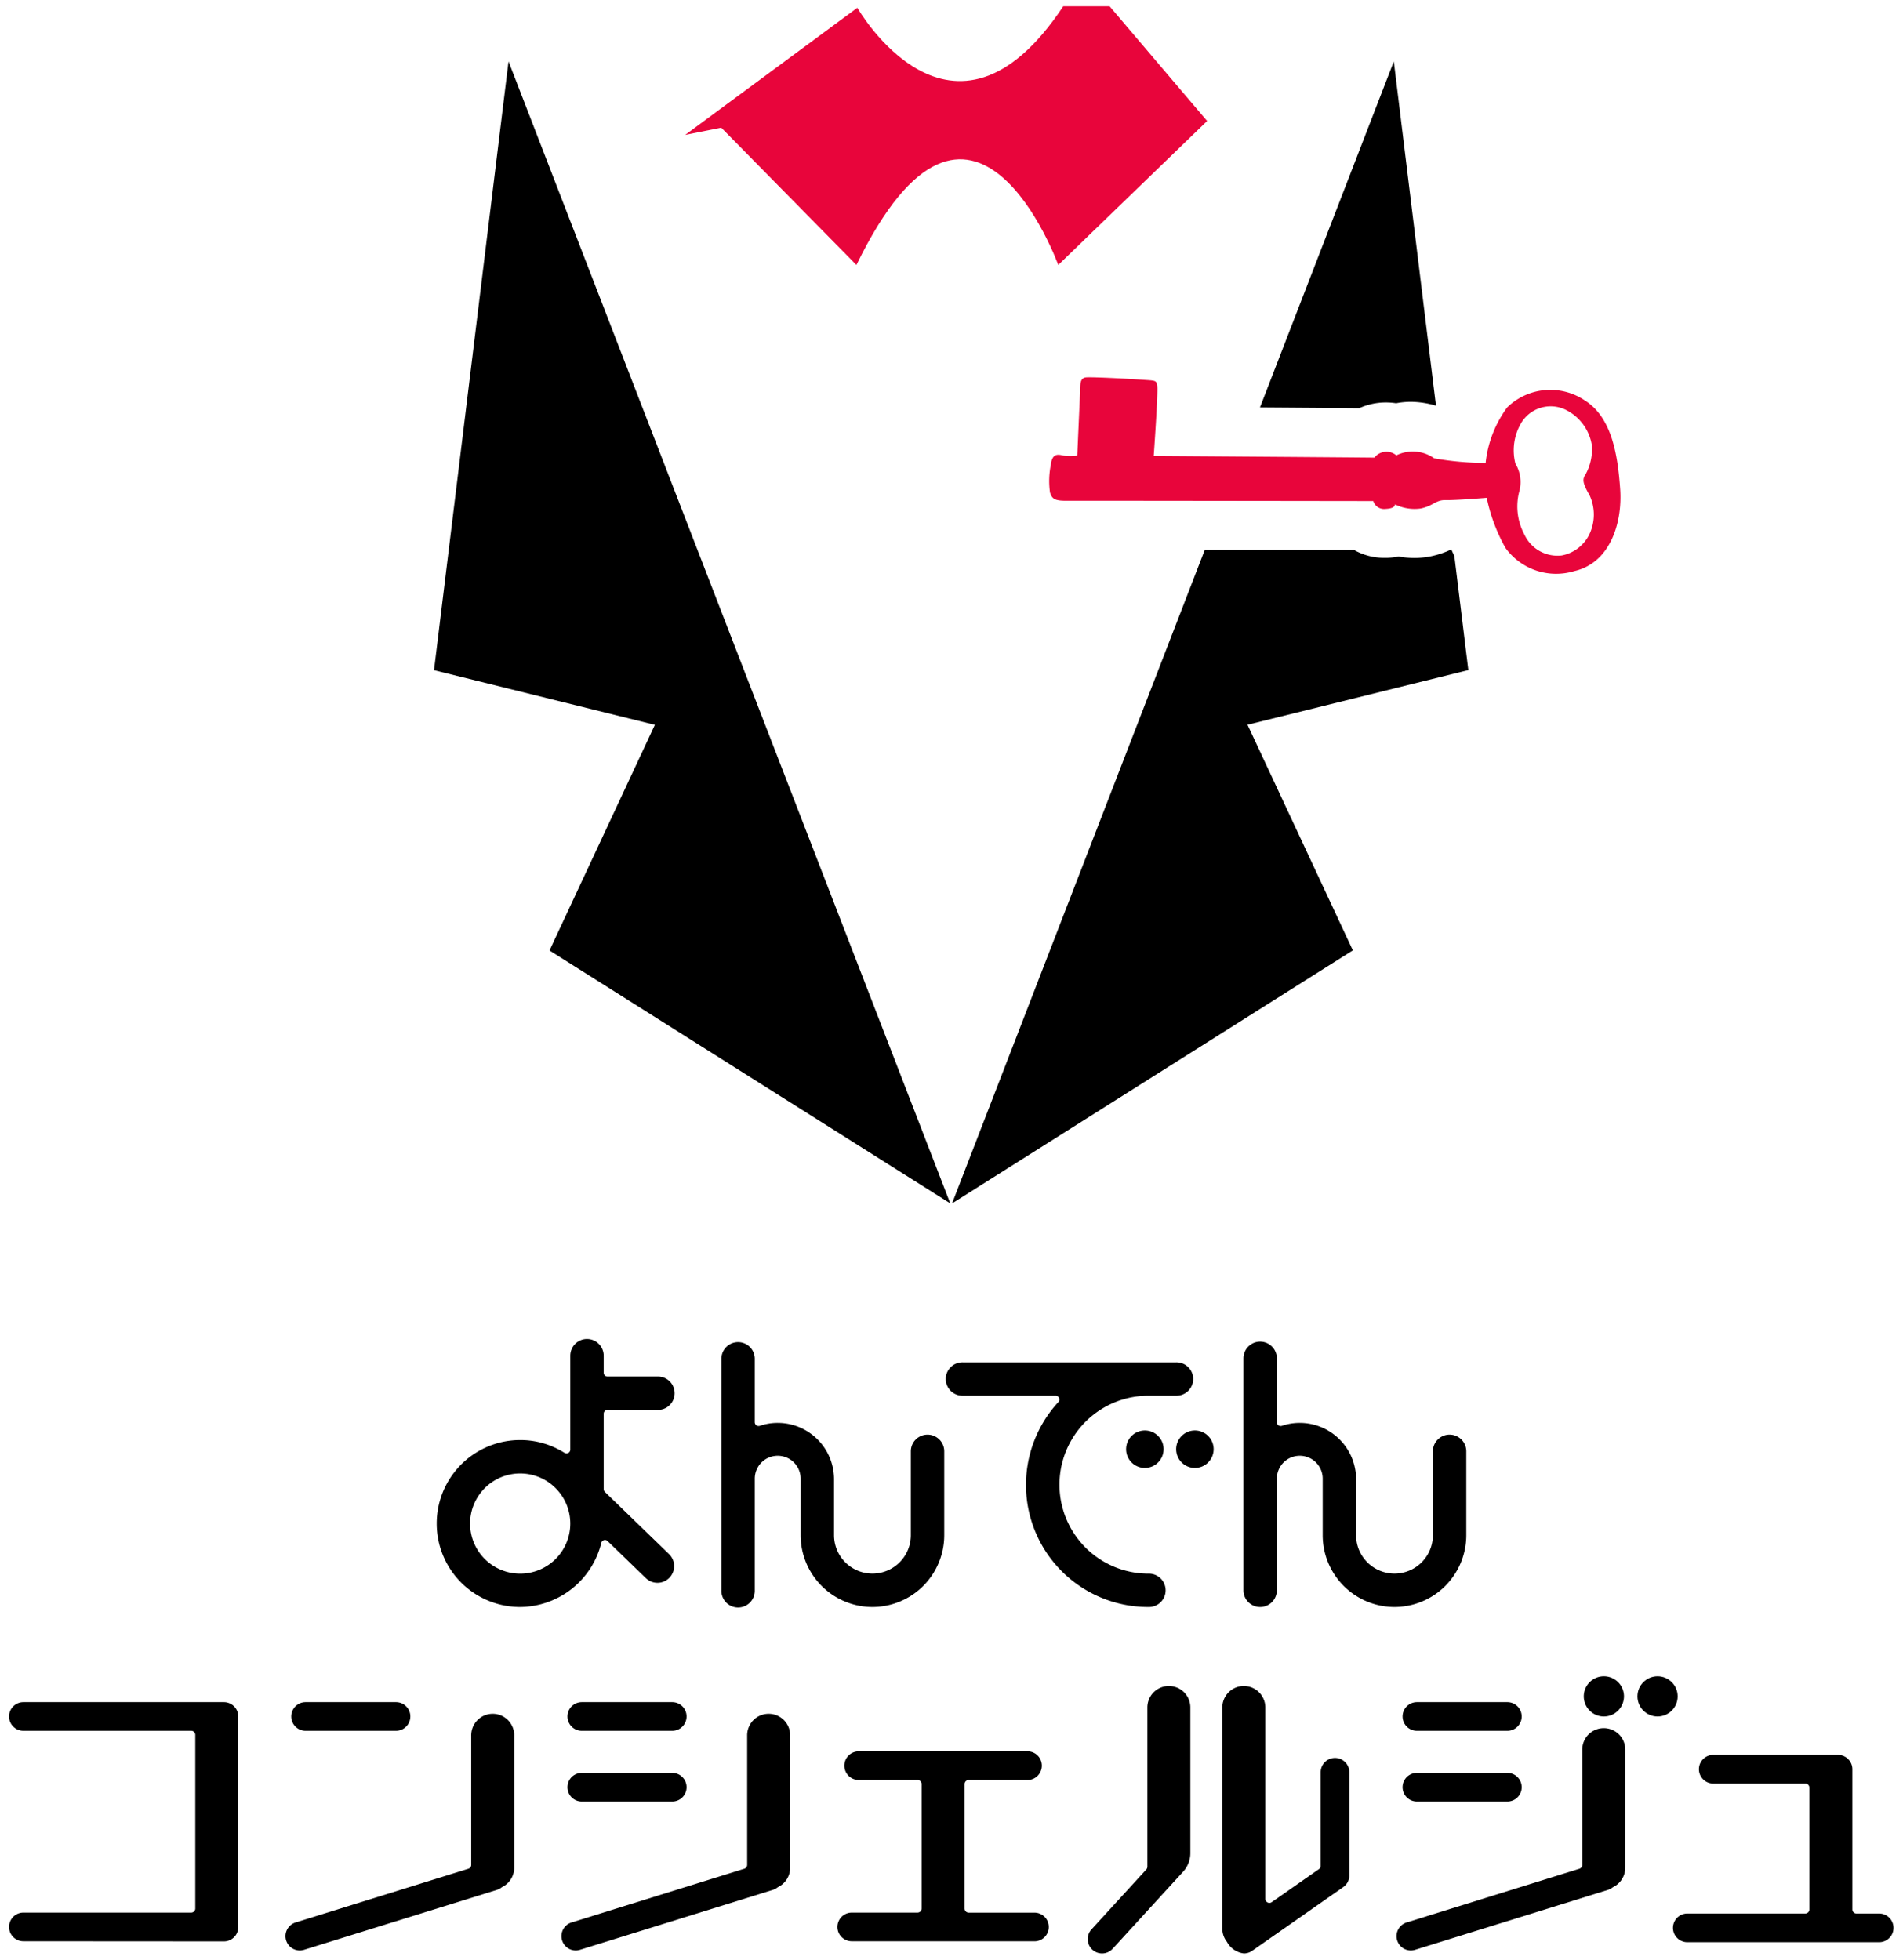 <svg id="レイヤー_1" data-name="レイヤー 1" xmlns="http://www.w3.org/2000/svg" width="134" height="138" viewBox="0 0 134 138"><defs><style>.cls-1{fill:#e8053b;}</style></defs><polygon points="35.808 4.325 66.912 84.739 38.694 66.932 46.113 51.043 30.561 47.194 35.808 4.325"/><path class="cls-1" d="M48.247,9.5,60.369.548s6.673,11.684,14.5-.105h3.265L85,8.521,74.517,18.659s-6.065-16.746-14.212,0L50.787,8.991Z"/><path d="M97.586,28.341a4.858,4.858,0,0,1,.723.055,5.565,5.565,0,0,1,1.046-.1,6.423,6.423,0,0,1,1.759.272L98.145,4.325,88.721,28.692c2.691.019,5.44.04,6.986.054A4.511,4.511,0,0,1,97.586,28.341Z"/><path d="M100.755,39.174a5.7,5.7,0,0,1-1.151.117,6.257,6.257,0,0,1-1.117-.1,5.276,5.276,0,0,1-.822.092H97.5a4.284,4.284,0,0,1-2.161-.56l-10.5-.012-17.8,46.032L95.261,66.923,87.844,51.036l15.549-3.85-.983-8.029c-.071-.156-.151-.308-.213-.469A6.266,6.266,0,0,1,100.755,39.174Z"/><path class="cls-1" d="M109.966,39.116a2.566,2.566,0,0,1-2.625-1.476,4.174,4.174,0,0,1-.336-3.126,2.518,2.518,0,0,0-.3-1.873,3.787,3.787,0,0,1,.437-2.9,2.421,2.421,0,0,1,3.019-.925,3.374,3.374,0,0,1,1.933,2.555,3.715,3.715,0,0,1-.436,2.017c-.224.337-.266.562.275,1.493a3.242,3.242,0,0,1-.047,2.805A2.735,2.735,0,0,1,109.966,39.116Zm4.118-4.685c-.172-2.4-.581-5.039-2.5-6.241a4.348,4.348,0,0,0-5.456.5,8,8,0,0,0-1.517,3.909,20.739,20.739,0,0,1-3.621-.325,2.6,2.6,0,0,0-2.667-.209,1.069,1.069,0,0,0-1.51.12l-.033.041c-1.548-.021-15.54-.12-15.54-.12s.325-4.551.247-4.95-.1-.347-1.171-.423-3.242-.182-3.782-.162-.451.5-.487,1.24-.191,4.27-.191,4.27a3.686,3.686,0,0,1-.973,0c-.351-.08-.783-.2-.882.615a5.814,5.814,0,0,0-.068,1.973c.137.444.315.6,1.15.593s21.617.021,21.617.021a.79.79,0,0,0,.839.556c.767-.029.684-.324.684-.324a3.108,3.108,0,0,0,1.817.294c.9-.188,1.041-.612,1.774-.594s2.874-.161,2.874-.161A12.256,12.256,0,0,0,106,38.571a4.4,4.4,0,0,0,4.863,1.643C113.374,39.636,114.254,36.828,114.084,34.431Z"/><path d="M36.63,103.758a3.528,3.528,0,1,0,3.527,3.528A3.532,3.532,0,0,0,36.63,103.758Zm0,9.406a5.879,5.879,0,1,1,0-11.758,5.822,5.822,0,0,1,3.118.9.26.26,0,0,0,.142.041.266.266,0,0,0,.267-.267V95.468a1.176,1.176,0,1,1,2.352,0v1.2a.267.267,0,0,0,.267.266h3.518a1.176,1.176,0,1,1,0,2.351H42.776a.268.268,0,0,0-.267.268v5.312a.262.262,0,0,0,.081.19l4.523,4.385a1.177,1.177,0,0,1,.025,1.662,1.174,1.174,0,0,1-1.662.026l-2.691-2.607a.261.261,0,0,0-.185-.076.307.307,0,0,0-.074.01.267.267,0,0,0-.185.194A5.937,5.937,0,0,1,36.63,113.164Z"/><path d="M61.433,113.164a5.061,5.061,0,0,1-5.056-5.055v-3.942a1.615,1.615,0,1,0-3.229,0v7.821a1.176,1.176,0,1,1-2.351,0V95.653a1.176,1.176,0,0,1,2.351,0v4.5a.268.268,0,0,0,.267.266.28.28,0,0,0,.086-.013,3.892,3.892,0,0,1,1.262-.208,3.969,3.969,0,0,1,3.966,3.965v3.942a2.7,2.7,0,1,0,5.408,0V102.2a1.176,1.176,0,0,1,2.352,0v5.906A5.061,5.061,0,0,1,61.433,113.164Z"/><path d="M98.193,113.164a5.061,5.061,0,0,1-5.055-5.055v-3.942a1.615,1.615,0,1,0-3.229,0v7.821a1.176,1.176,0,0,1-2.352,0V95.653a1.176,1.176,0,0,1,2.352,0v4.5a.266.266,0,0,0,.267.266.274.274,0,0,0,.085-.013,3.892,3.892,0,0,1,1.262-.208,3.969,3.969,0,0,1,3.966,3.965v3.942a2.7,2.7,0,0,0,5.408,0V102.2a1.176,1.176,0,0,1,2.352,0v5.906A5.061,5.061,0,0,1,98.193,113.164Z"/><path d="M80.867,113.164a8.6,8.6,0,0,1-6.34-14.434.268.268,0,0,0,.048-.287.265.265,0,0,0-.244-.16H67.807a1.176,1.176,0,1,1,0-2.351h15a1.176,1.176,0,1,1,0,2.351H80.867a6.265,6.265,0,1,0,0,12.53,1.176,1.176,0,1,1,0,2.351Z"/><path d="M80.615,103.37a1.32,1.32,0,1,1,1.32-1.321A1.322,1.322,0,0,1,80.615,103.37Z"/><path d="M84.14,103.37a1.32,1.32,0,1,1,1.319-1.321A1.322,1.322,0,0,1,84.14,103.37Z"/><path d="M112.936,120.871a1.415,1.415,0,1,1,1.416-1.415A1.417,1.417,0,0,1,112.936,120.871Z"/><circle cx="116.717" cy="119.456" r="1.415"/><path d="M1.647,136.7a1.009,1.009,0,0,1,0-2.018H13.465a.286.286,0,0,0,.286-.285V122.166a.286.286,0,0,0-.286-.286H1.647a1.009,1.009,0,1,1,0-2.018H15.769a1.011,1.011,0,0,1,1.009,1.009V135.7a1.009,1.009,0,0,1-1.009,1.009Z"/><path d="M59.977,136.7a1.009,1.009,0,0,1,0-2.018h4.632a.286.286,0,0,0,.286-.285v-8.766a.286.286,0,0,0-.286-.286H60.465a1.009,1.009,0,1,1,0-2.018H72.353a1.009,1.009,0,0,1,0,2.018H68.209a.286.286,0,0,0-.287.286V134.4a.286.286,0,0,0,.287.285h4.632a1.009,1.009,0,1,1,0,2.018Z"/><path d="M118.781,136.766a1.01,1.01,0,0,1,0-2.019h8.339a.285.285,0,0,0,.287-.285V125.88a.287.287,0,0,0-.287-.286h-6.449a1.009,1.009,0,1,1,0-2.017h8.754a1.01,1.01,0,0,1,1.009,1.008v9.877a.285.285,0,0,0,.286.285h1.633a1.01,1.01,0,0,1,0,2.019Z"/><path d="M21.517,121.88a1.009,1.009,0,1,1,0-2.018h6.369a1.009,1.009,0,1,1,0,2.018Z"/><path d="M21.114,137.349a1.009,1.009,0,0,1-.3-1.973l12.167-3.782a.287.287,0,0,0,.2-.274v-9.085a1.514,1.514,0,1,1,3.027,0v9.294a1.525,1.525,0,0,1-.845,1.353.321.321,0,0,0-.05.031,1.017,1.017,0,0,1-.319.168L21.414,137.3A1.025,1.025,0,0,1,21.114,137.349Z"/><path d="M40.967,121.88a1.009,1.009,0,0,1,0-2.018h6.369a1.009,1.009,0,0,1,0,2.018Z"/><path d="M40.967,126.862a1.009,1.009,0,0,1,0-2.018h6.369a1.009,1.009,0,0,1,0,2.018Z"/><path d="M40.545,137.349a1.009,1.009,0,0,1-.3-1.973l12.167-3.782a.287.287,0,0,0,.2-.273v-9.086a1.514,1.514,0,1,1,3.027,0v9.294a1.524,1.524,0,0,1-.845,1.353.366.366,0,0,0-.049.031,1,1,0,0,1-.32.168L40.845,137.3A1.02,1.02,0,0,1,40.545,137.349Z"/><path d="M99.772,121.88a1.009,1.009,0,0,1,0-2.018h6.369a1.009,1.009,0,0,1,0,2.018Z"/><path d="M99.772,126.862a1.009,1.009,0,0,1,0-2.018h6.369a1.009,1.009,0,0,1,0,2.018Z"/><path d="M99.349,137.349a1.009,1.009,0,0,1-.3-1.973l12.167-3.782a.287.287,0,0,0,.2-.274v-8.075a1.514,1.514,0,1,1,3.027,0v8.284a1.525,1.525,0,0,1-.845,1.353.321.321,0,0,0-.05.031,1.017,1.017,0,0,1-.319.168L99.649,137.3A1.02,1.02,0,0,1,99.349,137.349Z"/><path d="M77.6,137.557a1.01,1.01,0,0,1-.744-1.691l3.861-4.221a.288.288,0,0,0,.075-.192V120.2a1.514,1.514,0,0,1,3.027,0v10.292a1.933,1.933,0,0,1-.509,1.31l-4.965,5.429A1.011,1.011,0,0,1,77.6,137.557Z"/><path d="M87.585,137.557a1.576,1.576,0,0,1-1.176-.788.4.4,0,0,0-.027-.044,1.489,1.489,0,0,1-.311-.907V120.2a1.514,1.514,0,0,1,3.027,0v13.511a.287.287,0,0,0,.154.255.292.292,0,0,0,.132.032.287.287,0,0,0,.164-.052l3.325-2.325a.289.289,0,0,0,.123-.235V124.8a1.009,1.009,0,0,1,2.018,0v7.238l0,.069a1.308,1.308,0,0,1-.015.14c0,.019-.01.04-.016.06a1.276,1.276,0,0,1-.038.124c-.009.022-.019.041-.029.061-.031.059-.044.087-.062.115a.659.659,0,0,1-.043.055,1.186,1.186,0,0,1-.081.1.7.7,0,0,1-.069.061.767.767,0,0,1-.073.061l-6.42,4.49A1,1,0,0,1,87.585,137.557Z"/></svg>